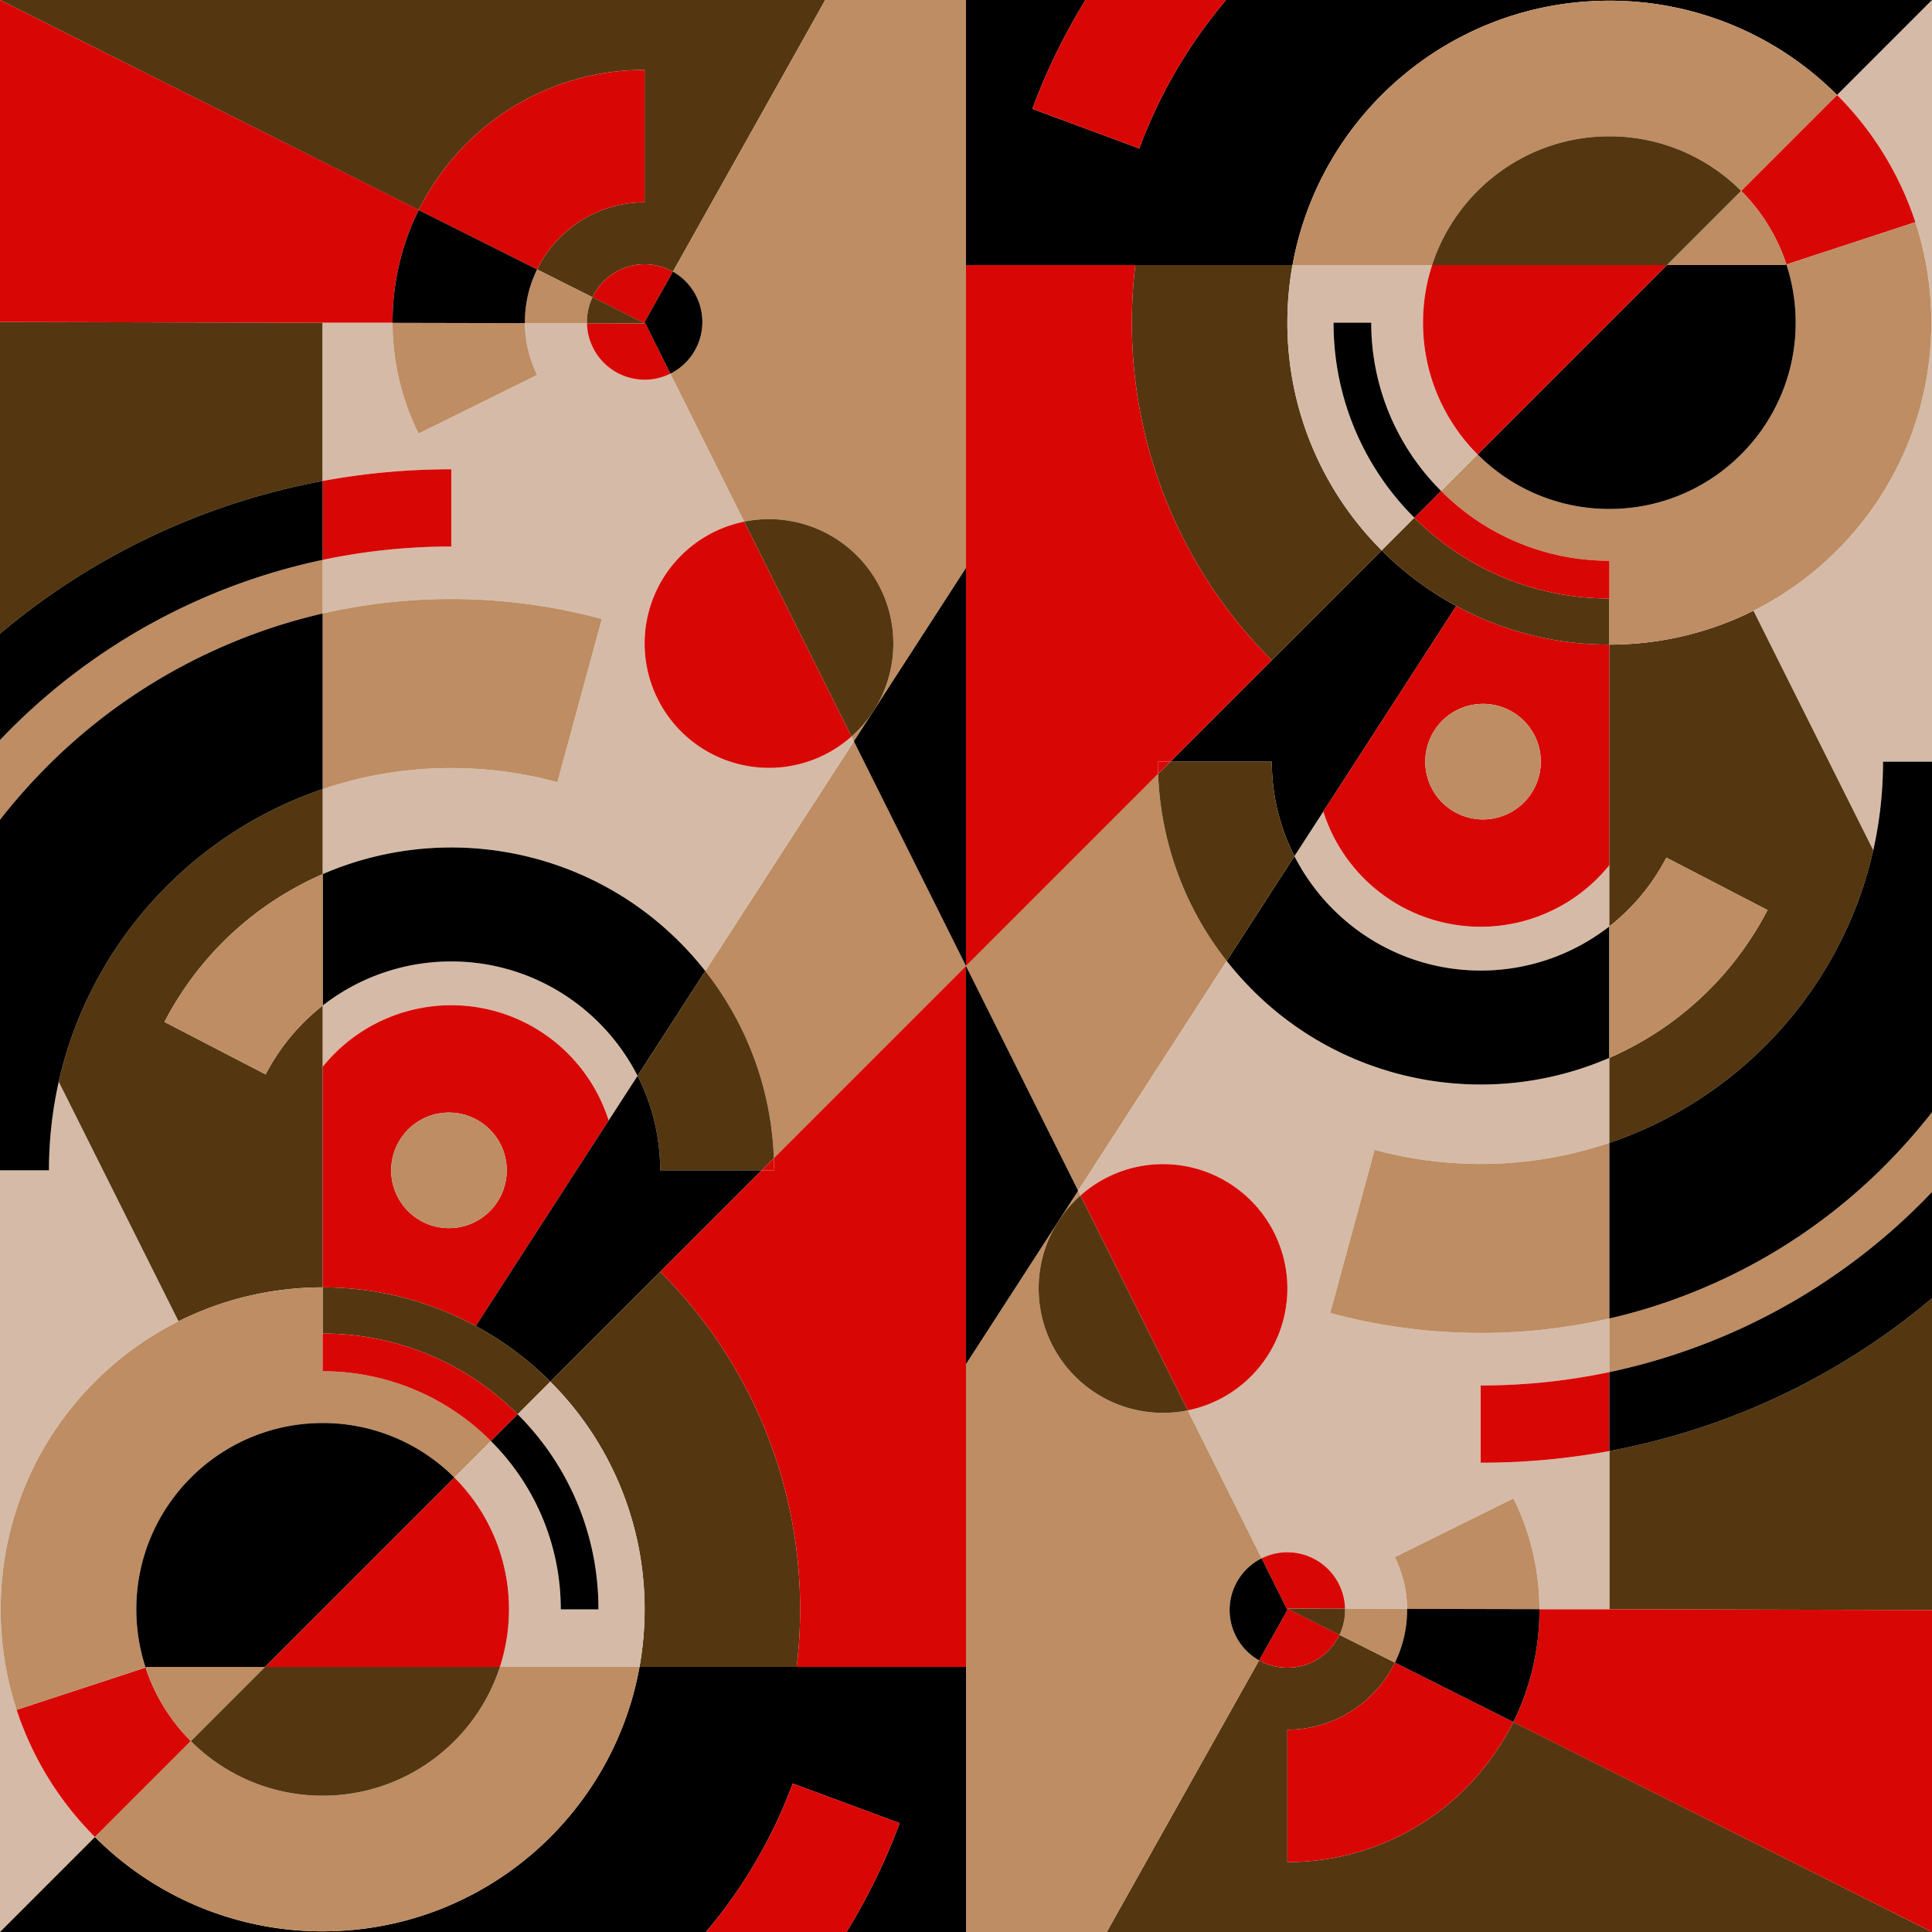 <svg xmlns="http://www.w3.org/2000/svg" viewBox="0 0 2000 2000"><defs><style>.cls-1{fill:#be8d63}.cls-2{fill:#543710}.cls-3{fill:none}.cls-4{fill:#d5bba7}.cls-5{fill:#d80705}</style></defs><g id="Capa_6" data-name="Capa 6"><path class="cls-1" d="M730.1 1005.2a332.3 332.3 0 0 1 71 193.7L1000 1000 883.9 767.4Z"/><path class="cls-2" d="M482.8 148.8a259.1 259.1 0 0 1 184.5-76.4v137A124.1 124.1 0 0 0 556 278.9l57.4 28.8a59.6 59.6 0 0 1 53.9-34.1 60.3 60.3 0 0 1 29.3 7.6L854.3 0H0l433.4 217.4a265.8 265.8 0 0 1 49.4-68.6ZM334 497.9V334.1l-334-.8V656a723.8 723.8 0 0 1 334-158.1Z"/><path class="cls-3" d="M467.2 1151.8a59.8 59.8 0 1 0 0 119.5 59.8 59.8 0 0 0 0-119.5Z"/><path class="cls-4" d="M467.2 877.3a333.4 333.4 0 0 1 236.3 97.9 341.6 341.6 0 0 1 26.6 30l153.8-237.8-2.4-5a128.4 128.4 0 0 1-85.4 32.5 128.8 128.8 0 0 1-128.8-128.7A128.8 128.8 0 0 1 770.4 540L694 386.8a59.7 59.7 0 0 1-26.7 6.3 59.8 59.8 0 0 1-59.7-58.4l-64.2-.2a123.5 123.5 0 0 0 12.7 53.6l-122.8 60.7a258 258 0 0 1-26.9-114.6H334v163.7a728.5 728.5 0 0 1 133.2-12.1v80A642.4 642.4 0 0 0 334 579.6v55.5a597.7 597.7 0 0 1 289 5.7l-46 168.9a417.5 417.5 0 0 0-109.8-14.6A413.3 413.3 0 0 0 334 816.9v88a335.2 335.2 0 0 1 133.2-27.6ZM467.2 1040.6a171.1 171.1 0 0 1 162.9 119.3l29.9-46.2c-35.8-70.2-108.8-118.4-192.8-118.4A216 216 0 0 0 334 1041v63.4a169.9 169.9 0 0 1 133.2-63.8Z"/><path class="cls-1" d="M236.9 666.6a582 582 0 0 1 97.1-31.5v-55.5A645.2 645.2 0 0 0 0 766.1v82.5a608 608 0 0 1 48.9-55.3 588.8 588.8 0 0 1 188-126.7Z"/><path class="cls-4" d="M17.2 1770A334.1 334.1 0 0 1 .7 1666c0-130.5 74.9-243.4 184.1-298.2l-124-248a419.7 419.7 0 0 0-10.1 91.7H0V2000l98.3-98.3A333.8 333.8 0 0 1 17.2 1770Z"/><path class="cls-5" d="M607.6 334.7a59.8 59.8 0 0 0 59.7 58.4 59.7 59.7 0 0 0 26.7-6.3l-26.7-53.5 29.3-52.1a60.3 60.3 0 0 0-29.3-7.6 59.6 59.6 0 0 0-53.9 34.1l53.9 27.1Z"/><path class="cls-1" d="M556.1 388.1a123.5 123.5 0 0 1-12.7-53.6l-137-.3a258 258 0 0 0 26.9 114.6Z"/><path class="cls-5" d="M667.3 209.4v-137a259.1 259.1 0 0 0-184.5 76.4 265.8 265.8 0 0 0-49.4 68.6L556 278.9a124.1 124.1 0 0 1 111.3-69.5ZM573.8 1078a170.8 170.8 0 0 0-239.8 26.4v228.3a332 332 0 0 1 158.5 40l128-198 9.6-14.8a171.6 171.6 0 0 0-56.3-81.9Zm-106.6 193.3a59.8 59.8 0 1 1 0-119.5 59.8 59.8 0 0 1 0 119.5Z"/><path class="cls-1" d="M467.2 1271.3a59.8 59.8 0 1 1 0-119.5 59.8 59.8 0 0 1 0 119.5Z"/><path class="cls-2" d="M291.1 927.4a350.3 350.3 0 0 1 42.9-22.5v-88C197.8 863 92.9 977.7 60.8 1119.8l124 248a333.4 333.4 0 0 1 149.2-35.1V1041a217.8 217.8 0 0 0-59 71.2l-104.7-54.3a334.8 334.8 0 0 1 120.8-130.5Z"/><path d="M597.3 903.6a335.1 335.1 0 0 0-263.3 1.3V1041a216 216 0 0 1 133.2-45.7c84 0 157 48.2 192.8 118.4l70.1-108.5a341.6 341.6 0 0 0-26.6-30 332.3 332.3 0 0 0-106.2-71.6Z"/><path class="cls-2" d="M683.4 1211.5h105.1l12.6-12.6a332.3 332.3 0 0 0-71-193.7L660 1113.7a216 216 0 0 1 23.4 97.8Z"/><path class="cls-1" d="M291.1 927.4a334.8 334.8 0 0 0-120.8 130.5l104.7 54.3a217.8 217.8 0 0 1 59-71.2V904.9a350.3 350.3 0 0 0-42.9 22.5ZM577 809.7l46-168.9a597.7 597.7 0 0 0-289-5.7v181.8a413.3 413.3 0 0 1 133.2-21.8A417.5 417.5 0 0 1 577 809.7Z"/><path d="M683.4 1211.5a216 216 0 0 0-23.4-97.8l-29.9 46.2-9.6 14.8-128 198a333.6 333.6 0 0 1 77.2 57.6l113.8-113.8 105-105ZM48.9 793.3A608 608 0 0 0 0 848.6v362.9h50.7a419.7 419.7 0 0 1 10.1-91.7C92.9 977.7 197.8 863 334 816.9V635.1a582 582 0 0 0-97.1 31.5 588.8 588.8 0 0 0-188 126.7Z"/><path class="cls-5" d="M467.2 485.8A728.5 728.5 0 0 0 334 497.9v81.7a642.4 642.4 0 0 1 133.2-13.8Z"/><path d="M334 579.6v-81.7A723.8 723.8 0 0 0 0 656v110.1a645.2 645.2 0 0 1 334-186.5Z"/><path class="cls-5" d="M667.3 666.2a128.8 128.8 0 0 0 128.8 128.7 128.4 128.4 0 0 0 85.4-32.5L770.4 540a128.8 128.8 0 0 0-103.1 126.2Z"/><path class="cls-2" d="M334 1332.7v47.8a283.6 283.6 0 0 1 201.9 83.6l33.8-33.8a332.4 332.4 0 0 0-235.7-97.6Z"/><path class="cls-5" d="M150.7 1726.2 17.2 1770a333.8 333.8 0 0 0 81.1 131.7l99.3-99.3a193 193 0 0 1-46.9-76.2Z"/><path class="cls-1" d="M334 1419.5v-86.8a333.4 333.4 0 0 0-149.2 35.1C75.6 1422.6.7 1535.5.7 1666a334.1 334.1 0 0 0 16.5 104l133.5-43.8a193.6 193.6 0 0 1-9.6-60.2c0-106.5 86.4-192.9 192.9-192.9a192.3 192.3 0 0 1 136.4 56.5l37.8-37.8a245.3 245.3 0 0 0-174.2-72.3Z"/><path class="cls-1" d="m152.6 1725.6-1.9.6a193 193 0 0 0 46.9 76.2l76.8-76.8Z"/><path d="M334 1473.1c-106.5 0-192.9 86.4-192.9 192.9a193.6 193.6 0 0 0 9.6 60.2l1.9-.6h121.8l196-196a192.3 192.3 0 0 0-136.4-56.5ZM334 1380.5v19.5-19.5z"/><path class="cls-5" d="M334 1400v19.5a245.3 245.3 0 0 1 174.2 72.3l27.7-27.7a283.6 283.6 0 0 0-201.9-83.6Z"/><path class="cls-1" d="M727.1 333.3a59.8 59.8 0 0 1-33.1 53.5L770.4 540a128 128 0 0 1 25.7-2.6 128.8 128.8 0 0 1 128.7 128.8 128.3 128.3 0 0 1-43.3 96.2l2.4 5L1000 587.9V0H854.3L696.6 281.2a59.9 59.9 0 0 1 30.5 52.1Z"/><path class="cls-2" d="M828.3 1666a492.4 492.4 0 0 0-144.8-349.5l-113.8 113.8a332.4 332.4 0 0 1 97.6 235.7 335.3 335.3 0 0 1-5.3 59.6h162.7a489.1 489.1 0 0 0 3.6-59.6Z"/><path class="cls-5" d="M801.4 1211.5h-12.9l-105 105A492.4 492.4 0 0 1 828.3 1666a489.1 489.1 0 0 1-3.6 59.6H1000V1000l-198.9 198.9q.3 6.3.3 12.6Z"/><path d="M824.7 1725.6a489.1 489.1 0 0 1-14.6 73.8 489.1 489.1 0 0 0 14.6-73.8H662c-28.1 155.6-164.2 273.7-328 273.7a332.4 332.4 0 0 1-235.7-97.6L0 2000h730.8a514.2 514.2 0 0 0 89.8-153.7l110.7 41a638.6 638.6 0 0 1-55 112.7H1000v-274.4ZM1000 1000V587.9L883.9 767.4 1000 1000zM694 386.8a59.8 59.8 0 0 0 33.1-53.5 59.9 59.9 0 0 0-30.5-52.1l-29.3 52.1Z"/><path class="cls-5" d="M801.4 1211.5q0-6.3-.3-12.6l-12.6 12.6Z"/><path class="cls-2" d="M924.8 666.2a128.8 128.8 0 0 0-128.7-128.8 128 128 0 0 0-25.7 2.6l111.1 222.4a128.3 128.3 0 0 0 43.3-96.2Z"/><path class="cls-4" d="M667.3 1666a332.4 332.4 0 0 0-97.6-235.7l-33.8 33.8a283.6 283.6 0 0 1 83.6 201.9h-39a245.3 245.3 0 0 0-72.3-174.2l-37.8 37.8a192.3 192.3 0 0 1 56.5 136.4 192.6 192.6 0 0 1-9.4 59.6H662a335.3 335.3 0 0 0 5.3-59.6Z"/><path class="cls-1" d="M334 1858.9a192.3 192.3 0 0 1-136.4-56.5l-99.3 99.3a332.4 332.4 0 0 0 235.7 97.6c163.8 0 299.9-118.1 328-273.7H517.5c-25.1 77.3-97.8 133.3-183.5 133.3Z"/><path class="cls-2" d="M197.6 1802.4a192.3 192.3 0 0 0 136.4 56.5c85.7 0 158.4-56 183.5-133.3H274.4Z"/><path class="cls-5" d="M517.5 1725.6a192.6 192.6 0 0 0 9.4-59.6 192.3 192.3 0 0 0-56.5-136.4l-196 196ZM931.3 1887.3l-110.7-41a514.2 514.2 0 0 1-89.8 153.7h145.5a638.6 638.6 0 0 0 55-112.7Z"/><path d="M580.5 1666h39a283.6 283.6 0 0 0-83.6-201.9l-27.7 27.7a245.3 245.3 0 0 1 72.3 174.2Z"/><path class="cls-1" d="m543.4 334.5 64.2.2v-1.4a59.7 59.7 0 0 1 5.8-25.6L556 278.9a122.9 122.9 0 0 0-12.6 54.4Z"/><path class="cls-5" d="M334 334.1h72.4v-.9a261.1 261.1 0 0 1 27-115.9L0 0v333.3Z"/><path class="cls-2" d="M607.6 333.3v1.4h59.7l-53.9-27.1a59.7 59.7 0 0 0-5.8 25.6Z"/><path d="M543.4 333.3a122.9 122.9 0 0 1 12.6-54.4l-122.6-61.5a261.1 261.1 0 0 0-27 115.9v.9l137 .3Z"/><path class="cls-1" d="M1269.9 994.8a332.3 332.3 0 0 1-71-193.7L1000 1000l116.1 232.6Z"/><path class="cls-2" d="M1517.2 1851.2a259.1 259.1 0 0 1-184.5 76.4v-137a124.1 124.1 0 0 0 111.3-69.5l-57.4-28.8a59.6 59.6 0 0 1-53.9 34.1 60.3 60.3 0 0 1-29.3-7.6L1145.7 2000H2000l-433.4-217.4a265.8 265.8 0 0 1-49.4 68.6ZM1666 1502.1v163.8l334 .8V1344a723.8 723.8 0 0 1-334 158.1Z"/><path class="cls-3" d="M1532.8 848.2a59.8 59.8 0 1 0 0-119.5 59.8 59.8 0 0 0 0 119.5Z"/><path class="cls-4" d="M1532.8 1122.7a333.4 333.4 0 0 1-236.3-97.9 341.6 341.6 0 0 1-26.6-30l-153.8 237.8 2.4 5a128.4 128.4 0 0 1 85.4-32.5 128.8 128.8 0 0 1 128.8 128.7 128.8 128.8 0 0 1-103.1 126.2l76.4 153.2a59.7 59.7 0 0 1 26.7-6.3 59.8 59.8 0 0 1 59.7 58.4l64.2.2a123.5 123.5 0 0 0-12.7-53.6l122.8-60.7a258 258 0 0 1 26.9 114.6h72.4v-163.7a728.5 728.5 0 0 1-133.2 12.1v-80a642.4 642.4 0 0 0 133.2-13.8v-55.5a597.7 597.7 0 0 1-289-5.7l46-168.9a417.5 417.5 0 0 0 109.8 14.6 413.3 413.3 0 0 0 133.2-21.8v-88a335.2 335.2 0 0 1-133.2 27.6ZM1532.8 959.4a171.1 171.1 0 0 1-162.9-119.3l-29.9 46.2c35.8 70.2 108.8 118.4 192.8 118.4A216 216 0 0 0 1666 959v-63.4a169.9 169.9 0 0 1-133.2 63.8Z"/><path class="cls-1" d="M1763.1 1333.4a582 582 0 0 1-97.1 31.5v55.5a645.2 645.2 0 0 0 334-186.5v-82.5a608 608 0 0 1-48.9 55.3 588.8 588.8 0 0 1-188 126.7Z"/><path class="cls-4" d="M1982.8 230a334.1 334.1 0 0 1 16.5 104c0 130.5-74.9 243.4-184.1 298.2 2.6 5.3 70.6 141.3 124 248a419.7 419.7 0 0 0 10.1-91.7h50.7V0l-98.3 98.3a333.8 333.8 0 0 1 81.1 131.7Z"/><path class="cls-5" d="M1392.4 1665.3a59.8 59.8 0 0 0-59.7-58.4 59.7 59.7 0 0 0-26.7 6.3l26.7 53.5-29.3 52.1a60.3 60.3 0 0 0 29.3 7.6 59.6 59.6 0 0 0 53.9-34.1l-53.9-27.1Z"/><path class="cls-1" d="M1443.9 1611.9a123.5 123.5 0 0 1 12.7 53.6l137 .3a258 258 0 0 0-26.9-114.6Z"/><path class="cls-5" d="M1332.7 1790.6v137a259.1 259.1 0 0 0 184.5-76.4 265.8 265.8 0 0 0 49.4-68.6l-122.6-61.5a124.1 124.1 0 0 1-111.3 69.5Z"/><path d="m1430.3 569.7-113.8 113.8-105 105h105.1a216 216 0 0 0 23.4 97.8l29.9-46.2 9.6-14.8 128-198a333.6 333.6 0 0 1-77.2-57.6Z"/><path class="cls-5" d="M1666 667.3a332 332 0 0 1-158.5-40l-128 198-9.6 14.8a170.9 170.9 0 0 0 296.1 55.5V667.3Zm-133.2 61.4a59.8 59.8 0 1 1 0 119.5 59.8 59.8 0 0 1 0-119.5Z"/><path class="cls-1" d="M1532.8 728.7a59.8 59.8 0 1 1 0 119.5 59.8 59.8 0 0 1 0-119.5Z"/><path class="cls-2" d="M1815.2 632.2a333.4 333.4 0 0 1-149.2 35.1V959a217.8 217.8 0 0 0 59-71.2l104.7 54.3a334.8 334.8 0 0 1-120.8 130.5 350.3 350.3 0 0 1-42.9 22.5v88c136.2-46.1 241.1-160.8 273.2-302.9-53.4-106.7-121.4-242.7-124-248Z"/><path d="M1402.7 1096.4a335.1 335.1 0 0 0 263.3-1.3V959a216 216 0 0 1-133.2 45.7c-84 0-157-48.2-192.8-118.4l-70.1 108.5a341.6 341.6 0 0 0 26.6 30 332.3 332.3 0 0 0 106.2 71.6Z"/><path class="cls-2" d="M1316.6 788.5h-105.1l-12.6 12.6a332.3 332.3 0 0 0 71 193.7l70.1-108.5a216 216 0 0 1-23.4-97.8Z"/><path class="cls-1" d="M1708.9 1072.6a334.8 334.8 0 0 0 120.8-130.5L1725 887.8a217.8 217.8 0 0 1-59 71.2v136.1a350.3 350.3 0 0 0 42.9-22.5ZM1423 1190.3l-46 168.9a597.7 597.7 0 0 0 289 5.7v-181.8a413.3 413.3 0 0 1-133.2 21.8 417.5 417.5 0 0 1-109.8-14.6Z"/><path d="M1949.3 788.5a419.7 419.7 0 0 1-10.1 91.7c-32.1 142.1-137 256.8-273.2 302.9v181.8a582 582 0 0 0 97.1-31.5 588.8 588.8 0 0 0 188-126.7 608 608 0 0 0 48.9-55.3V788.5Z"/><path class="cls-5" d="M1532.8 1514.2a728.5 728.5 0 0 0 133.2-12.1v-81.7a642.4 642.4 0 0 1-133.2 13.8Z"/><path d="M1666 1420.4v81.7a723.8 723.8 0 0 0 334-158.1v-110.1a645.2 645.2 0 0 1-334 186.5Z"/><path class="cls-5" d="M1332.7 1333.8a128.8 128.8 0 0 0-128.8-128.7 128.4 128.4 0 0 0-85.4 32.5l111.1 222.4a128.8 128.8 0 0 0 103.1-126.2Z"/><path class="cls-2" d="M1666 667.3v-47.8a283.6 283.6 0 0 1-201.9-83.6l-33.8 33.8a332.4 332.4 0 0 0 235.7 97.6Z"/><path class="cls-5" d="m1849.3 273.8 133.5-43.8a333.8 333.8 0 0 0-81.1-131.7l-99.3 99.3a193 193 0 0 1 46.9 76.2Z"/><path class="cls-1" d="m1982.8 230-133.5 43.8a193.6 193.6 0 0 1 9.6 60.2c0 106.5-86.4 192.9-192.9 192.9a192.3 192.3 0 0 1-136.4-56.5l-37.8 37.8a245.3 245.3 0 0 0 174.2 72.3v86.8a333.4 333.4 0 0 0 149.2-35.1c109.2-54.8 184.1-167.7 184.1-298.2a334.1 334.1 0 0 0-16.5-104Z"/><path class="cls-1" d="m1847.4 274.4 1.9-.6a193 193 0 0 0-46.9-76.2l-76.8 76.8Z"/><path d="M1666 526.9c106.5 0 192.9-86.4 192.9-192.9a193.6 193.6 0 0 0-9.6-60.2l-1.9.6h-121.8l-196 196a192.3 192.3 0 0 0 136.4 56.5ZM1666 619.5V600v19.5z"/><path class="cls-5" d="M1666 600v-19.5a245.3 245.3 0 0 1-174.2-72.3l-27.7 27.7a283.6 283.6 0 0 0 201.9 83.6Z"/><path class="cls-1" d="M1272.9 1666.7a59.8 59.8 0 0 1 33.1-53.5l-76.4-153.2a128 128 0 0 1-25.7 2.6 128.8 128.8 0 0 1-128.7-128.8 128.3 128.3 0 0 1 43.3-96.2l-2.4-5-116.1 179.5V2000h145.7l157.7-281.2a59.9 59.9 0 0 1-30.5-52.1Z"/><path class="cls-2" d="M1171.7 334a492.4 492.4 0 0 0 144.8 349.5l113.8-113.8a332.4 332.4 0 0 1-97.6-235.7 335.3 335.3 0 0 1 5.3-59.6h-162.7a489.1 489.1 0 0 0-3.6 59.6Z"/><path class="cls-5" d="M1198.6 788.5h12.9l105-105A492.4 492.4 0 0 1 1171.7 334a489.1 489.1 0 0 1 3.6-59.6H1000V1000l198.9-198.9q-.3-6.3-.3-12.6Z"/><path d="M1175.3 274.4a489.1 489.1 0 0 1 14.6-73.8 489.1 489.1 0 0 0-14.6 73.8H1338C1366.1 118.8 1502.2.7 1666 .7a332.4 332.4 0 0 1 235.7 97.6L2000 0h-730.8a514.2 514.2 0 0 0-89.8 153.7l-110.7-41a638.6 638.6 0 0 1 55-112.7H1000v274.4ZM1000 1000v412.1l116.1-179.5L1000 1000zM1306 1613.2a59.8 59.8 0 0 0-33.1 53.5 59.9 59.9 0 0 0 30.5 52.1l29.3-52.1Z"/><path class="cls-5" d="M1198.6 788.5q0 6.3.3 12.6l12.6-12.6Z"/><path class="cls-2" d="M1075.2 1333.8a128.8 128.8 0 0 0 128.7 128.8 128 128 0 0 0 25.7-2.6l-111.1-222.4a128.3 128.3 0 0 0-43.3 96.2Z"/><path class="cls-4" d="M1332.7 334a332.4 332.4 0 0 0 97.6 235.7l33.8-33.8a283.6 283.6 0 0 1-83.6-201.9h39a245.3 245.3 0 0 0 72.3 174.2l37.8-37.8a192.3 192.3 0 0 1-56.5-136.4 192.6 192.6 0 0 1 9.4-59.6H1338a335.3 335.3 0 0 0-5.3 59.6Z"/><path class="cls-1" d="M1666 141.1a192.3 192.3 0 0 1 136.4 56.5l99.3-99.3A332.4 332.4 0 0 0 1666 .7c-163.8 0-299.9 118.1-328 273.7h144.5c25.1-77.3 97.8-133.3 183.5-133.3Z"/><path class="cls-2" d="M1802.4 197.6a192.3 192.3 0 0 0-136.4-56.5c-85.7 0-158.4 56-183.5 133.3h243.1Z"/><path class="cls-5" d="M1482.5 274.4a192.6 192.6 0 0 0-9.4 59.6 192.3 192.3 0 0 0 56.5 136.4l196-196ZM1068.7 112.7l110.7 41A514.2 514.2 0 0 1 1269.2 0h-145.5a638.6 638.6 0 0 0-55 112.7Z"/><path d="M1419.5 334h-39a283.6 283.6 0 0 0 83.6 201.9l27.7-27.7a245.3 245.3 0 0 1-72.3-174.2Z"/><path class="cls-1" d="m1456.6 1665.5-64.2-.2v1.4a59.7 59.7 0 0 1-5.8 25.6l57.4 28.8a122.9 122.9 0 0 0 12.6-54.4Z"/><path class="cls-5" d="M1666 1665.9h-72.4v.9a261.1 261.1 0 0 1-27 115.9L2000 2000v-333.3Z"/><path class="cls-2" d="M1392.4 1666.7v-1.4h-59.7l53.9 27.1a59.7 59.7 0 0 0 5.8-25.6Z"/><path d="M1456.6 1666.7a122.9 122.9 0 0 1-12.6 54.4l122.6 61.5a261.1 261.1 0 0 0 27-115.9v-.9l-137-.3Z"/></g></svg>